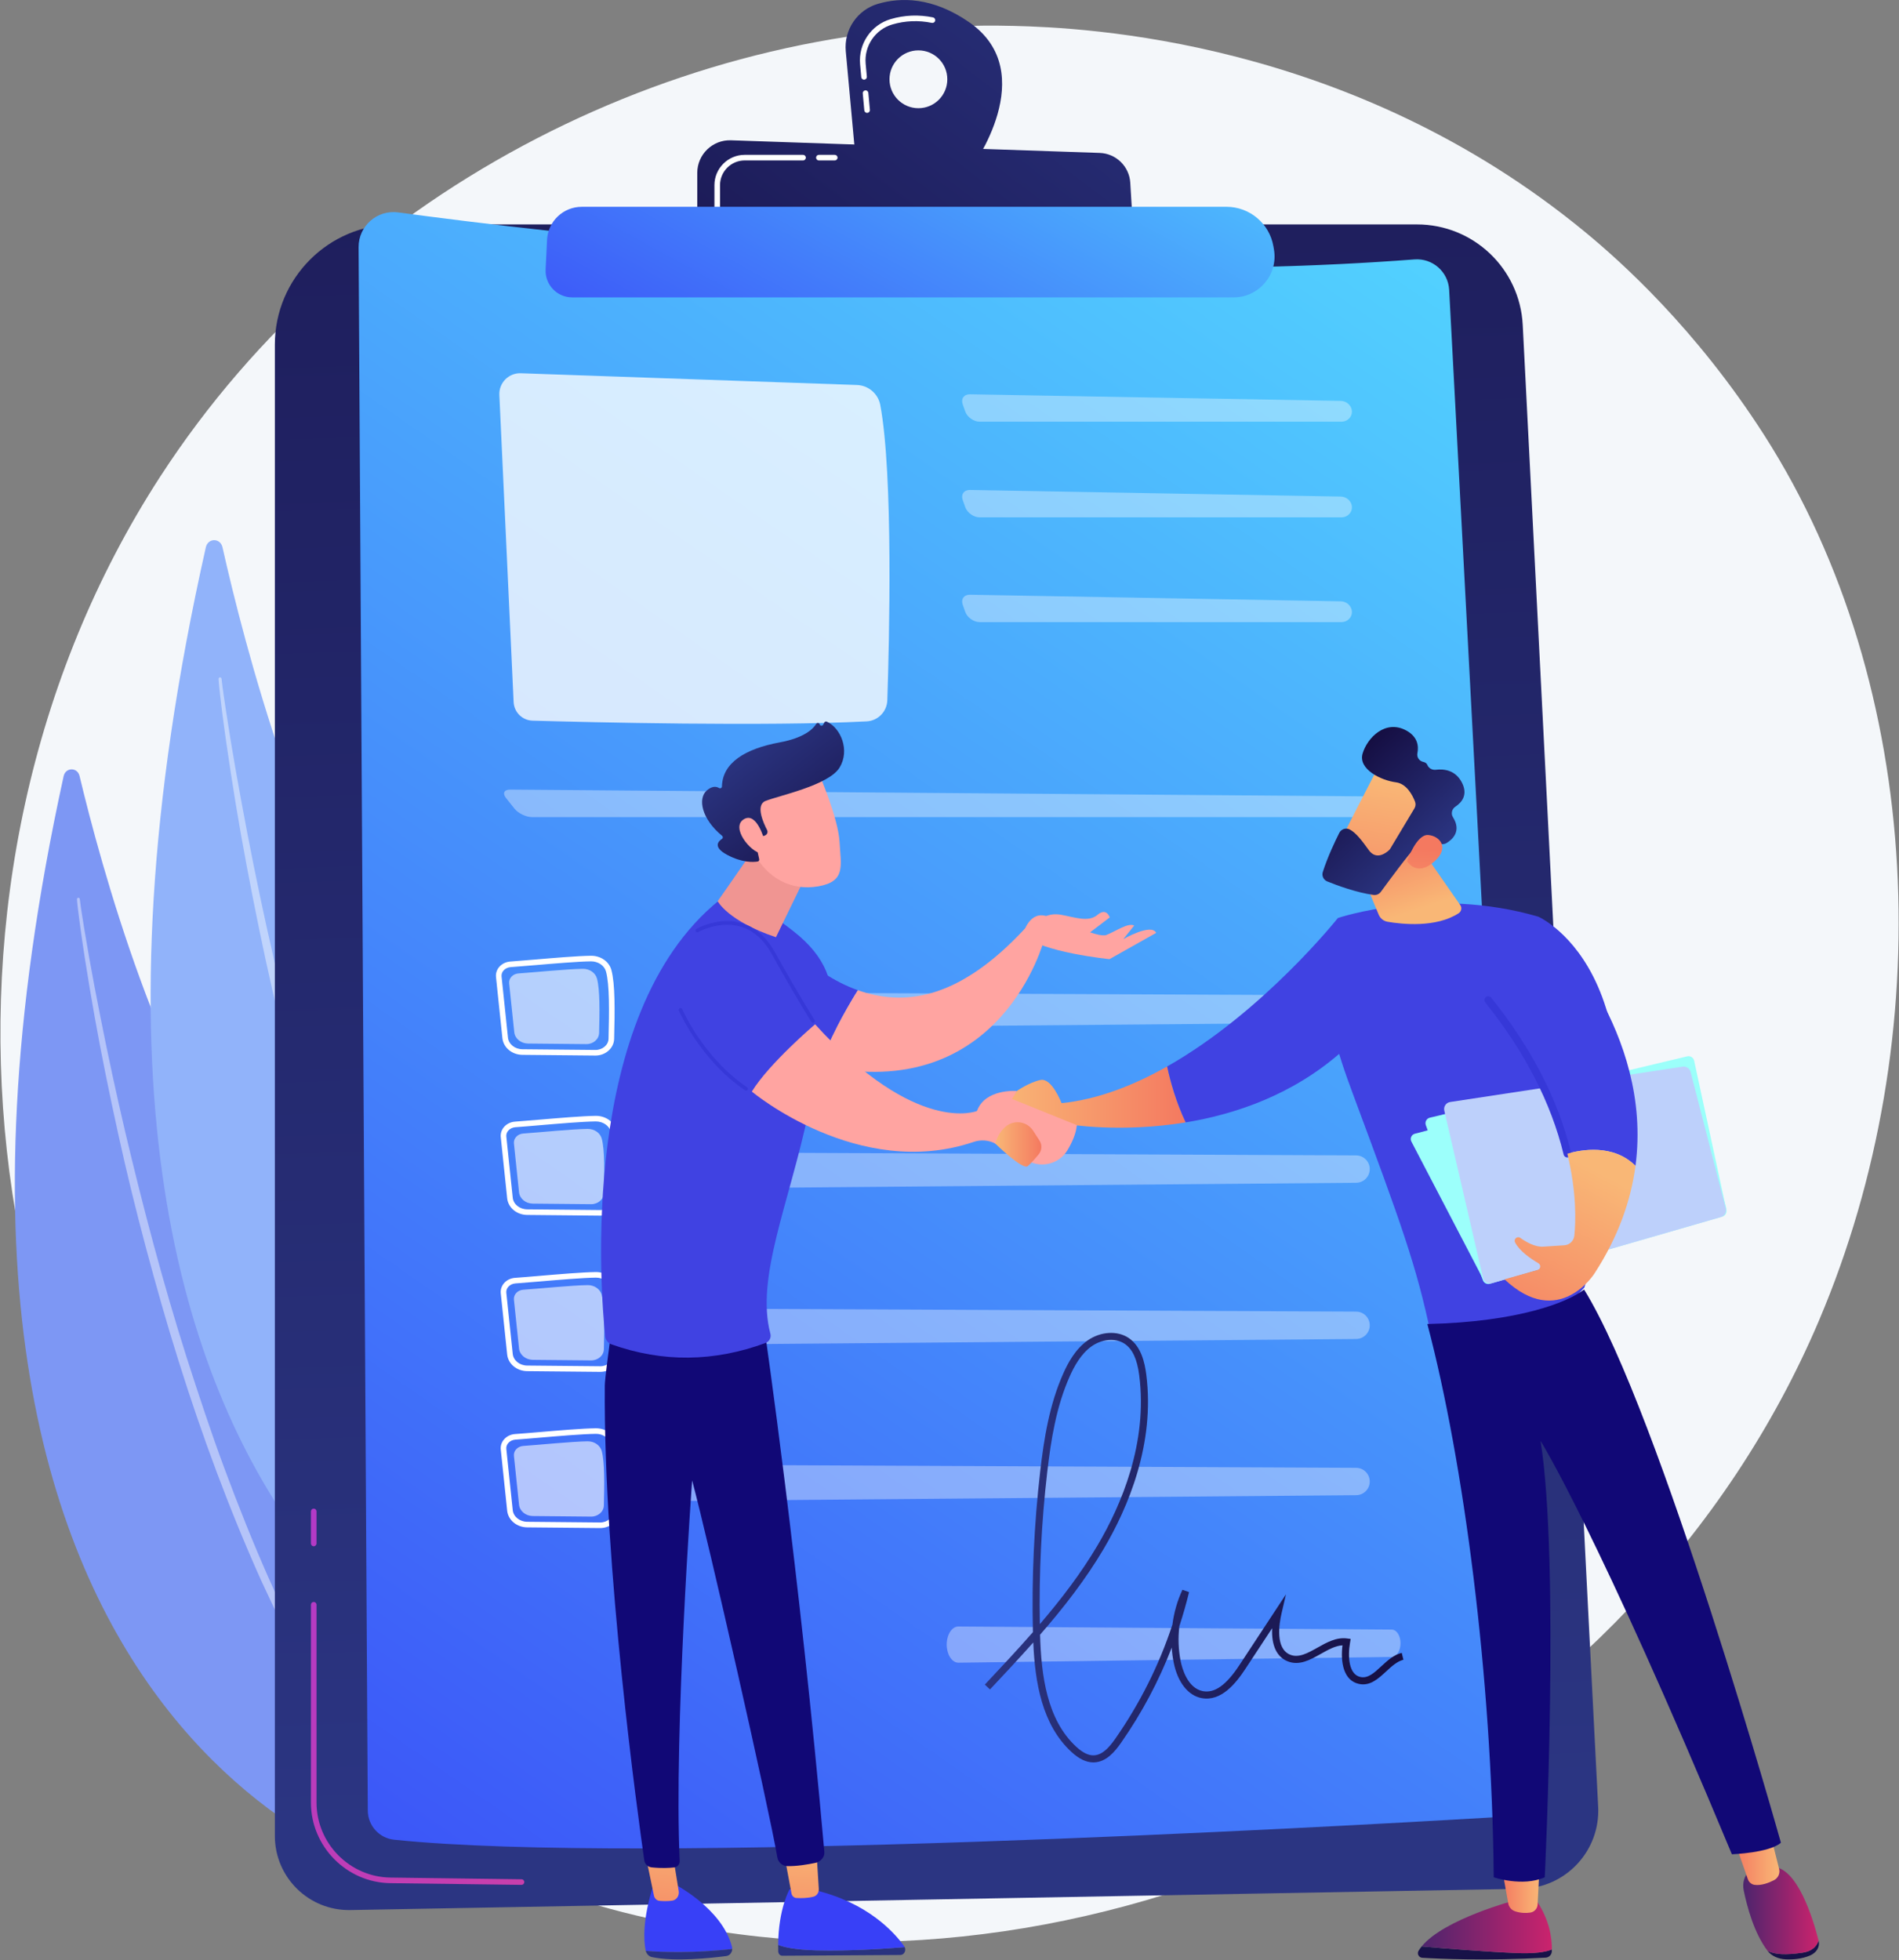 <svg width="2714" height="2801" viewBox="0 0 2714 2801" fill="none" xmlns="http://www.w3.org/2000/svg">
<rect x="0" y="0" width="2714" height="2801" fill="#808080" stroke="none"/>
<path d="M2599.8 1886.66C2336.59 2506.41 1635.47 2853.59 1027.45 2759.94C928.508 2744.7 657.278 2699.31 417.128 2485.15C-45.162 2072.88 -144.032 1256.53 228.888 681.232C500.308 262.512 986.848 25.162 1449.16 37.032C1548.74 39.592 1930.38 55.352 2265.78 331.912C2315.04 372.532 2423.7 469.062 2521.62 622.192C2751.57 981.782 2771.33 1482.76 2599.8 1886.66Z" fill="#F4F7FA"/>
<path d="M90.919 1109.2C93.739 1096.34 110.649 1096.11 113.709 1108.91C143.269 1232.63 230.149 1554.42 369.969 1727.26C597.619 2008.68 744.089 2460.71 590.509 2689.74C590.509 2689.74 -216.071 2510.53 90.919 1109.2Z" fill="#7D97F4"/>
<path opacity="0.43" d="M110.019 1285.22C110.229 1289.25 110.699 1292.55 111.059 1296.13L112.339 1306.65L115.109 1327.64C117.039 1341.62 119.179 1355.56 121.309 1369.5C125.669 1397.36 130.349 1425.17 135.259 1452.92C145.179 1508.41 156.489 1563.61 168.559 1618.61C180.559 1673.63 193.989 1728.29 208.469 1782.62C222.999 1836.93 238.249 1891.04 255.129 1944.58C288.699 2051.71 327.679 2156.97 373.379 2258.82C396.719 2309.47 421.299 2359.5 448.499 2407.87C476.009 2456.01 505.439 2502.91 537.879 2547.28C538.589 2548.24 539.879 2548.41 540.769 2547.64C541.639 2546.9 541.799 2545.54 541.159 2544.58L541.139 2544.56C510.419 2499.03 482.019 2451.79 455.809 2403.15C429.479 2354.58 405.779 2304.39 383.329 2253.62C360.889 2202.82 340.349 2151.04 320.899 2098.8C301.469 2046.54 284.039 1993.44 266.899 1940.24C233.019 1833.66 204.419 1725.17 178.589 1615.93C165.779 1561.28 153.989 1506.33 143.109 1451.18C137.629 1423.61 132.379 1395.99 127.439 1368.3L120.339 1326.71L116.989 1305.88L115.419 1295.46C114.959 1292.04 114.409 1288.37 114.119 1285.35L114.069 1284.85C113.949 1283.64 112.949 1282.76 111.829 1282.88C110.759 1283.02 109.959 1284.05 110.019 1285.22Z" fill="white"/>
<path d="M294.138 782.192C297.218 768.492 314.938 768.453 318.008 782.153C347.728 914.653 435.538 1259.41 580.258 1445.69C815.898 1749 964.828 2233.58 801.678 2476.38C801.678 2476.38 -41.382 2275.36 294.138 782.192Z" fill="#91B3FA"/>
<path opacity="0.43" d="M312.358 970.433C312.538 974.743 312.998 978.283 313.338 982.103L314.568 993.363L317.258 1015.82C319.138 1030.78 321.238 1045.69 323.328 1060.61C327.608 1090.43 332.228 1120.18 337.088 1149.89C346.918 1209.29 358.208 1268.38 370.298 1327.28C382.318 1386.2 395.828 1444.75 410.458 1502.95C425.138 1561.14 440.568 1619.12 457.718 1676.51C491.808 1791.35 531.608 1904.24 578.468 2013.58C602.418 2067.96 627.668 2121.68 655.688 2173.67C684.038 2225.42 714.398 2275.86 747.968 2323.63C748.708 2324.69 750.088 2324.88 751.048 2324.06C751.978 2323.26 752.168 2321.79 751.488 2320.74L751.468 2320.71C719.758 2271.7 690.488 2220.9 663.538 2168.63C636.448 2116.43 612.139 2062.55 589.129 2008.04C566.139 1953.51 545.138 1897.96 525.298 1841.93C505.468 1785.88 487.748 1728.95 470.318 1671.93C435.888 1557.69 407.008 1441.46 381.028 1324.48C368.148 1265.95 356.338 1207.13 345.478 1148.09C339.998 1118.58 334.768 1089.01 329.878 1059.38L322.848 1014.87L319.538 992.593L317.998 981.443C317.548 977.783 317.008 973.853 316.728 970.643L316.678 970.103C316.568 968.783 315.508 967.813 314.308 967.933C313.158 968.053 312.298 969.163 312.358 970.433Z" fill="white"/>
<path d="M392.828 492.452C392.828 397.602 469.718 320.702 564.578 320.702H2025.12C2105.7 320.702 2172.14 383.842 2176.24 464.322L2284.05 2581.82C2287.26 2644.79 2237.68 2697.91 2174.64 2699.06L500.668 2729.48C441.428 2730.56 392.828 2682.83 392.828 2623.58V492.452Z" fill="url(#paint0_linear)"/>
<path d="M745.329 2693.48C745.309 2693.48 745.289 2693.48 745.279 2693.48L557.969 2691.06C495.339 2690.25 444.389 2638.63 444.389 2576V2293.2C444.389 2290.99 446.179 2289.2 448.389 2289.2C450.599 2289.2 452.389 2290.99 452.389 2293.2V2576C452.389 2634.28 499.799 2682.31 558.079 2683.06L745.379 2685.48C747.589 2685.51 749.359 2687.32 749.329 2689.53C749.289 2691.73 747.509 2693.48 745.329 2693.48Z" fill="url(#paint1_linear)"/>
<path d="M448.379 2209.6C446.169 2209.6 444.379 2207.81 444.379 2205.6V2159.8C444.379 2157.59 446.169 2155.8 448.379 2155.8C450.589 2155.8 452.379 2157.59 452.379 2159.8V2205.6C452.379 2207.81 450.589 2209.6 448.379 2209.6Z" fill="url(#paint2_linear)"/>
<path d="M512.487 353.293C512.307 322.943 538.997 299.463 569.067 303.533C768.517 330.583 1454.37 414.233 2021.43 370.703C2047.29 368.713 2069.73 388.313 2071.11 414.213L2184.15 2541.15C2185.7 2570.31 2163.43 2595.25 2134.28 2596.98C1895.79 2611.09 913.597 2665.65 563.267 2628.96C541.947 2626.73 525.757 2608.78 525.637 2587.34L512.487 353.293Z" fill="url(#paint3_linear)"/>
<path opacity="0.78" d="M713.657 564.403L734.047 1003.22C734.727 1017.81 746.517 1029.42 761.117 1029.83C842.387 1032.12 1095.63 1038.3 1238.62 1030.84C1254.79 1030 1267.59 1016.91 1268.13 1000.72C1270.86 918.423 1276.82 678.903 1258.07 578.763C1255.04 562.593 1241.14 550.733 1224.69 550.163L744.317 533.363C727.007 532.783 712.857 547.093 713.657 564.403Z" fill="white"/>
<g opacity="0.6">
<path opacity="0.6" d="M1917.1 602.603C1925.61 602.603 1932.38 595.983 1932.15 587.883C1931.91 579.783 1924.76 573.033 1916.24 572.883L1386.21 563.433C1377.7 563.283 1373.05 569.723 1375.88 577.753L1379.49 587.993C1382.32 596.023 1391.6 602.593 1400.11 602.593H1917.1V602.603Z" fill="white"/>
</g>
<g opacity="0.6">
<path opacity="0.6" d="M1386.22 700.153C1377.71 700.003 1373.06 706.443 1375.89 714.473L1379.5 724.713C1382.33 732.743 1391.61 739.313 1400.12 739.313H1917.11C1925.62 739.313 1932.39 732.693 1932.16 724.593C1931.92 716.493 1924.77 709.743 1916.25 709.593L1386.22 700.153Z" fill="white"/>
</g>
<g opacity="0.6">
<path opacity="0.6" d="M1386.22 849.863C1377.71 849.713 1373.06 856.153 1375.89 864.183L1379.5 874.423C1382.33 882.453 1391.61 889.023 1400.12 889.023H1917.11C1925.62 889.023 1932.39 882.403 1932.16 874.303C1931.92 866.203 1924.77 859.453 1916.25 859.303L1386.22 849.863Z" fill="white"/>
</g>
<g opacity="0.6">
<path opacity="0.6" d="M1968.27 1167.66C1976.78 1167.66 1983.31 1161.04 1982.78 1152.94C1982.25 1144.84 1974.84 1138.16 1966.33 1138.1L729.006 1128.35C720.496 1128.28 717.866 1133.68 723.166 1140.34L735.286 1155.56C740.586 1162.22 751.896 1167.67 760.406 1167.67H1968.27V1167.66Z" fill="white"/>
</g>
<path d="M857.837 1737.16C857.747 1737.16 857.647 1737.16 857.557 1737.16L753.407 1736.16C738.527 1736.02 726.247 1725.78 724.837 1712.35L715.677 1624.96C715.137 1619.83 716.737 1614.76 720.157 1610.68C723.997 1606.12 729.807 1603.25 736.097 1602.82C744.867 1602.22 757.227 1601.17 770.307 1600.06C797.857 1597.71 832.137 1594.8 851.427 1594.55C865.427 1594.48 877.297 1602.76 880.597 1614.95C886.027 1635.01 885.547 1672.98 884.517 1713.44C884.177 1726.56 872.237 1737.16 857.837 1737.16ZM736.637 1610.79C732.497 1611.07 728.727 1612.91 726.277 1615.82C724.257 1618.22 723.317 1621.17 723.627 1624.12L732.787 1711.51C733.767 1720.9 742.667 1728.06 753.487 1728.16L857.637 1729.16C857.707 1729.16 857.777 1729.16 857.847 1729.16C867.937 1729.16 876.297 1722.05 876.527 1713.22C877.547 1673.38 878.027 1636.05 872.887 1617.02C870.577 1608.5 861.707 1602.56 851.547 1602.53C832.547 1602.77 798.427 1605.67 771.007 1608.01C757.867 1609.13 745.477 1610.19 736.637 1610.79Z" fill="white"/>
<path opacity="0.6" d="M747.847 1619.81C769.727 1618.31 817.277 1613.49 839.837 1613.21C849.397 1613.09 857.777 1618.86 860.017 1627.15C864.367 1643.24 863.797 1675.33 863.037 1704.94C862.807 1713.81 854.667 1720.89 844.717 1720.79L761.487 1719.99C751.247 1719.89 742.757 1712.91 741.797 1703.82L734.477 1633.99C733.727 1626.76 739.737 1620.36 747.847 1619.81Z" fill="white"/>
<g opacity="0.6">
<path opacity="0.6" d="M949.317 1679.13C952.337 1690.56 962.717 1698.5 974.547 1698.4L1938.22 1690.18C1949.12 1690.09 1957.84 1681.1 1957.6 1670.2C1957.37 1659.6 1948.74 1651.12 1938.14 1651.07L974.447 1646.67C957.427 1646.6 944.977 1662.68 949.317 1679.13Z" fill="white"/>
</g>
<path d="M851.026 1508.39C850.936 1508.39 850.837 1508.39 850.747 1508.39L746.597 1507.39C731.717 1507.25 719.436 1497.01 718.026 1483.58L708.867 1396.19C708.327 1391.06 709.927 1385.99 713.347 1381.91C717.187 1377.35 722.996 1374.48 729.286 1374.05C738.056 1373.45 750.417 1372.4 763.497 1371.29C791.047 1368.94 825.327 1366.03 844.617 1365.78C858.617 1365.71 870.486 1373.99 873.786 1386.18C879.216 1406.24 878.736 1444.21 877.706 1484.67C877.356 1497.8 865.426 1508.39 851.026 1508.39ZM729.826 1382.03C725.686 1382.31 721.916 1384.15 719.466 1387.06C717.446 1389.46 716.506 1392.41 716.816 1395.36L725.977 1482.75C726.957 1492.14 735.856 1499.3 746.676 1499.4L850.826 1500.4C850.896 1500.4 850.966 1500.4 851.036 1500.4C861.126 1500.4 869.486 1493.29 869.716 1484.46C870.736 1444.62 871.216 1407.29 866.076 1388.26C863.766 1379.74 854.897 1373.8 844.737 1373.77C825.737 1374.01 791.616 1376.91 764.196 1379.25C751.056 1380.37 738.666 1381.42 729.826 1382.03Z" fill="white"/>
<path opacity="0.6" d="M741.025 1391.05C762.905 1389.55 810.455 1384.73 833.015 1384.45C842.575 1384.33 850.956 1390.1 853.196 1398.39C857.546 1414.48 856.976 1446.57 856.216 1476.18C855.986 1485.05 847.845 1492.13 837.895 1492.03L754.665 1491.23C744.425 1491.13 735.936 1484.15 734.976 1475.06L727.655 1405.23C726.915 1398 732.915 1391.6 741.025 1391.05Z" fill="white"/>
<g opacity="0.6">
<path opacity="0.6" d="M942.507 1450.37C945.527 1461.8 955.907 1469.74 967.737 1469.64L1931.41 1461.42C1942.31 1461.33 1951.03 1452.34 1950.79 1441.44C1950.56 1430.84 1941.93 1422.36 1931.33 1422.31L967.637 1417.91C950.617 1417.83 938.167 1433.92 942.507 1450.37Z" fill="white"/>
</g>
<path d="M857.837 1960.38C857.747 1960.38 857.647 1960.38 857.557 1960.38L753.407 1959.38C738.527 1959.24 726.247 1949 724.837 1935.57L715.677 1848.18C715.137 1843.05 716.737 1837.98 720.157 1833.9C723.997 1829.33 729.807 1826.47 736.097 1826.04C744.867 1825.44 757.227 1824.39 770.307 1823.28C797.857 1820.93 832.137 1818.02 851.427 1817.77C851.567 1817.77 851.707 1817.77 851.847 1817.77C865.547 1817.77 877.327 1826.11 880.597 1838.17C886.027 1858.23 885.547 1896.2 884.517 1936.66C884.177 1949.79 872.237 1960.38 857.837 1960.38ZM736.637 1834.02C732.497 1834.3 728.727 1836.14 726.277 1839.05C724.257 1841.45 723.317 1844.4 723.627 1847.35L732.787 1934.74C733.767 1944.13 742.667 1951.29 753.487 1951.39L857.637 1952.39C857.707 1952.39 857.777 1952.39 857.847 1952.39C867.937 1952.39 876.297 1945.28 876.527 1936.45C877.547 1896.61 878.027 1859.28 872.887 1840.25C870.577 1831.73 861.587 1825.6 851.547 1825.76C832.547 1826 798.427 1828.9 771.007 1831.24C757.867 1832.36 745.477 1833.41 736.637 1834.02Z" fill="white"/>
<path opacity="0.6" d="M747.847 1843.04C769.727 1841.54 817.277 1836.72 839.837 1836.44C849.397 1836.32 857.777 1842.09 860.017 1850.38C864.367 1866.47 863.797 1898.56 863.037 1928.17C862.807 1937.04 854.667 1944.12 844.717 1944.02L761.487 1943.22C751.247 1943.12 742.757 1936.14 741.797 1927.05L734.477 1857.22C733.727 1849.99 739.737 1843.59 747.847 1843.04Z" fill="white"/>
<g opacity="0.6">
<path opacity="0.6" d="M949.317 1902.36C952.337 1913.79 962.717 1921.73 974.547 1921.63L1938.22 1913.41C1949.12 1913.32 1957.84 1904.33 1957.6 1893.43C1957.37 1882.83 1948.74 1874.35 1938.14 1874.3L974.447 1869.9C957.427 1869.82 944.977 1885.91 949.317 1902.36Z" fill="white"/>
</g>
<path d="M857.837 2183.61C857.747 2183.61 857.647 2183.61 857.557 2183.61L753.407 2182.61C738.527 2182.47 726.247 2172.23 724.837 2158.8L715.677 2071.41C715.137 2066.28 716.737 2061.21 720.167 2057.13C724.007 2052.57 729.817 2049.7 736.097 2049.27C744.867 2048.67 757.227 2047.62 770.307 2046.51C797.857 2044.16 832.137 2041.25 851.427 2041C851.567 2041 851.707 2041 851.847 2041C865.547 2041 877.327 2049.34 880.597 2061.4C886.027 2081.46 885.547 2119.43 884.517 2159.89C884.177 2173.02 872.237 2183.61 857.837 2183.61ZM736.637 2057.24C732.497 2057.52 728.727 2059.36 726.277 2062.27C724.257 2064.67 723.317 2067.62 723.627 2070.57L732.787 2157.96C733.767 2167.35 742.667 2174.51 753.477 2174.61L857.627 2175.61C857.697 2175.61 857.767 2175.61 857.837 2175.61C867.927 2175.61 876.287 2168.5 876.517 2159.67C877.537 2119.83 878.017 2082.5 872.877 2063.47C870.567 2054.95 861.577 2048.79 851.537 2048.98C832.537 2049.22 798.417 2052.12 770.997 2054.46C757.867 2055.58 745.477 2056.64 736.637 2057.24Z" fill="white"/>
<path opacity="0.6" d="M747.847 2066.26C769.727 2064.76 817.277 2059.94 839.837 2059.66C849.397 2059.54 857.777 2065.31 860.017 2073.6C864.367 2089.69 863.797 2121.78 863.037 2151.39C862.807 2160.26 854.667 2167.34 844.717 2167.24L761.487 2166.44C751.247 2166.34 742.757 2159.36 741.797 2150.27L734.477 2080.44C733.727 2073.21 739.737 2066.82 747.847 2066.26Z" fill="white"/>
<g opacity="0.6">
<path opacity="0.6" d="M949.317 2125.58C952.337 2137.01 962.717 2144.95 974.547 2144.85L1938.22 2136.63C1949.12 2136.54 1957.84 2127.55 1957.6 2116.65C1957.37 2106.05 1948.74 2097.57 1938.14 2097.52L974.447 2093.12C957.427 2093.05 944.977 2109.13 949.317 2125.58Z" fill="white"/>
</g>
<g opacity="0.6">
<path opacity="0.6" d="M1353.57 2356.73C1355.51 2368.16 1362.18 2376.1 1369.78 2376L1989.12 2367.78C1996.13 2367.69 2001.73 2358.7 2001.58 2347.8C2001.43 2337.2 1995.88 2328.72 1989.07 2328.67L1369.71 2324.27C1358.78 2324.19 1350.78 2340.28 1353.57 2356.73Z" fill="white"/>
</g>
<path d="M1385.43 31.992C1332.67 -4.708 1286.8 -3.978 1254.51 5.542C1225.05 14.232 1205.96 42.672 1208.76 73.262L1222.69 225.262L1388.41 239.972C1388.4 239.972 1488.9 103.972 1385.43 31.992ZM1312.56 154.622C1289.74 154.622 1271.24 136.122 1271.24 113.302C1271.24 90.482 1289.74 71.982 1312.56 71.982C1335.38 71.982 1353.88 90.482 1353.88 113.302C1353.88 136.122 1335.38 154.622 1312.56 154.622Z" fill="url(#paint4_linear)"/>
<path d="M1239.24 161.323C1237.2 161.323 1235.45 159.763 1235.26 157.683L1233.04 133.473C1232.84 131.273 1234.46 129.333 1236.66 129.123C1238.9 128.913 1240.81 130.543 1241.01 132.743L1243.23 156.953C1243.43 159.153 1241.81 161.093 1239.61 161.303C1239.49 161.323 1239.36 161.323 1239.24 161.323ZM1234.9 113.883C1232.86 113.883 1231.11 112.323 1230.92 110.243L1229.23 91.863C1226.56 62.723 1244.89 35.603 1272.82 27.353C1292.6 21.513 1312.98 20.683 1333.39 24.863C1335.55 25.303 1336.95 27.423 1336.5 29.583C1336.06 31.743 1333.96 33.123 1331.78 32.693C1312.66 28.783 1293.59 29.553 1275.08 35.013C1250.8 42.183 1234.87 65.773 1237.19 91.123L1238.87 109.503C1239.07 111.703 1237.45 113.643 1235.25 113.853C1235.14 113.883 1235.02 113.883 1234.9 113.883Z" fill="white"/>
<path d="M996.518 323.502V247.082C996.518 220.702 1018.38 199.572 1044.75 200.472L1571.65 218.522C1595.03 219.322 1613.97 237.782 1615.37 261.132L1619.77 334.562L996.518 323.502Z" fill="url(#paint5_linear)"/>
<path d="M1192.98 229.263H1170.32C1168.11 229.263 1166.32 227.473 1166.32 225.263C1166.32 223.053 1168.11 221.263 1170.32 221.263H1192.98C1195.19 221.263 1196.98 223.053 1196.98 225.263C1196.98 227.483 1195.19 229.263 1192.98 229.263Z" fill="white"/>
<path d="M1025.04 299.503C1022.83 299.503 1021.04 297.713 1021.04 295.503V264.583C1021.04 240.693 1040.47 221.263 1064.36 221.263H1147.67C1149.88 221.263 1151.67 223.053 1151.67 225.263C1151.67 227.473 1149.88 229.263 1147.67 229.263H1064.36C1044.88 229.263 1029.04 245.113 1029.04 264.583V295.503C1029.03 297.713 1027.24 299.503 1025.04 299.503Z" fill="white"/>
<path d="M781.829 342.802C783.099 316.342 804.929 295.532 831.419 295.532L1752.81 295.502C1785.94 295.502 1814.26 319.342 1819.92 351.992L1820.7 356.502C1826.89 392.262 1799.36 424.962 1763.07 424.962H817.769C796.049 424.962 778.749 406.802 779.789 385.112L781.829 342.802Z" fill="url(#paint6_linear)"/>
<path d="M1562.55 2518.49C1552.45 2518.49 1542.25 2513.63 1531.41 2503.66C1489.08 2464.77 1479.19 2404.02 1476.72 2347.08C1456.39 2369.98 1435.5 2392.24 1414.87 2414.23L1407.49 2407.31C1430.47 2382.82 1453.76 2358 1476.22 2332.34C1474.33 2255.77 1477.84 2178.37 1486.66 2102.28C1492.03 2055.92 1499.77 2006.87 1519.82 1962.21C1526.14 1948.13 1536.61 1927.97 1554.51 1915.45C1572.91 1902.59 1596.97 1901.14 1613.01 1911.92C1631.13 1924.1 1636.06 1947.51 1638.19 1964.06C1650.95 2063.31 1612.18 2154.36 1577.41 2213.26C1551.4 2257.32 1519.86 2297.66 1486.44 2336.03C1488.12 2393.84 1495.99 2457.4 1538.25 2496.22C1547.45 2504.67 1555.64 2508.68 1563.32 2508.37C1576 2507.91 1585.91 2496.1 1593.94 2484.61C1629.12 2434.22 1656.48 2379.57 1675.59 2321.61C1677.77 2304.42 1682.56 2287.56 1689.87 2271.82L1699.37 2275.15C1695.37 2291.62 1690.74 2307.86 1685.5 2323.85C1683.49 2340.5 1684.09 2357.47 1687.39 2373.94C1689.18 2382.88 1696.76 2412.4 1719.1 2416.65C1735.91 2419.84 1752.5 2408.05 1771.29 2379.49L1837.88 2278.27L1831.48 2305.84C1828.06 2320.56 1822.42 2355.75 1843.8 2364.55C1856.06 2369.58 1868.99 2362.31 1882.67 2354.61C1896.02 2347.1 1909.81 2339.34 1925.13 2341.35L1930.34 2342.05L1929.45 2347.23C1925.93 2367.64 1927.67 2392.76 1944.18 2396.41C1954.98 2398.82 1963.85 2390.61 1974.1 2381.13C1982.8 2373.09 1991.8 2364.77 2003.34 2361.97L2005.72 2371.81C1996.73 2373.98 1988.72 2381.4 1980.97 2388.56C1969.66 2399.02 1957.97 2409.83 1941.99 2406.29C1920.24 2401.48 1915.61 2375.64 1918.63 2351.18C1908.43 2351.71 1898.29 2357.42 1887.63 2363.42C1872.45 2371.97 1856.75 2380.81 1839.94 2373.9C1824.4 2367.51 1816.88 2350.73 1818.17 2326.62L1779.73 2385.04C1766.32 2405.43 1745.24 2431.94 1717.19 2426.58C1697.93 2422.91 1683.08 2403.97 1677.45 2375.92C1676.03 2368.82 1675.08 2361.63 1674.59 2354.41C1656.12 2402.35 1631.91 2447.87 1602.22 2490.39C1592.77 2503.93 1580.8 2517.85 1563.67 2518.47C1563.3 2518.49 1562.92 2518.49 1562.55 2518.49ZM1587.87 1914.77C1578.63 1914.77 1568.78 1917.81 1560.3 1923.74C1544.45 1934.82 1534.87 1953.37 1529.04 1966.35C1509.55 2009.76 1501.98 2057.89 1496.7 2103.45C1488.36 2175.38 1484.8 2248.49 1486.09 2320.94C1516.46 2285.48 1544.96 2248.3 1568.69 2208.11C1602.65 2150.57 1640.54 2061.75 1628.15 1965.35C1625.17 1942.15 1618.56 1927.84 1607.36 1920.32C1601.84 1916.6 1595.04 1914.77 1587.87 1914.77Z" fill="url(#paint7_linear)"/>
<path d="M1046.47 2785.1C1046.48 2784.16 1046.42 2783.22 1046.18 2782.26C1032.03 2726.17 961.809 2691.23 961.809 2691.23L933.979 2693.41C917.979 2742.85 920.039 2773.17 922.609 2786.68C922.679 2787.06 922.799 2787.42 922.899 2787.78C945.849 2789.83 993.099 2791.17 1046.47 2785.1Z" fill="url(#paint8_linear)"/>
<path d="M922.898 2787.78C924.138 2792.29 927.469 2795.8 931.729 2796.7C964.379 2803.57 1016.28 2798.04 1038.07 2795.19C1042.88 2794.56 1046.39 2790.12 1046.47 2785.1C993.099 2791.17 945.848 2789.83 922.898 2787.78Z" fill="url(#paint9_linear)"/>
<path d="M922.799 2651.96L934.589 2708.7C935.449 2712.86 938.649 2715.97 942.519 2716.33C947.259 2716.77 953.999 2717.04 960.779 2716.04C966.859 2715.15 971.089 2708.97 970.019 2702.34L961.829 2651.96H922.799Z" fill="url(#paint10_linear)"/>
<path d="M1166.99 2787.06C1136.26 2786.2 1120.36 2782.58 1112.14 2779.22C1112.12 2782.28 1112.14 2785.39 1112.24 2788.61C1112.35 2792.05 1114.89 2794.8 1118.03 2794.78L1286.77 2793.69C1292.16 2793.66 1295.3 2787.41 1292.97 2782.47C1270.84 2784.3 1214.49 2788.39 1166.99 2787.06Z" fill="url(#paint11_linear)"/>
<path d="M1292.97 2782.47C1292.77 2782.04 1292.59 2781.6 1292.3 2781.2C1277.4 2760.38 1239.44 2718.91 1164.44 2700.93L1128.46 2699.79C1128.46 2699.79 1112.44 2727.64 1112.14 2779.22C1120.36 2782.58 1136.25 2786.2 1166.99 2787.06C1214.49 2788.39 1270.84 2784.3 1292.97 2782.47Z" fill="url(#paint12_linear)"/>
<path d="M1120.19 2646.94C1120.76 2649.59 1128.24 2689.96 1131.14 2705.61C1131.83 2709.33 1134.73 2712.06 1138.18 2712.25C1144.34 2712.6 1154.28 2712.64 1162.82 2710.32C1167.43 2709.07 1170.53 2704.37 1170.2 2699.15L1166.17 2635.29L1120.19 2646.94Z" fill="url(#paint13_linear)"/>
<path d="M1092.93 1901.55C1092.93 1901.55 1142.42 2241.65 1178.14 2646.36C1178.81 2653.9 1172.8 2660.46 1165.4 2662.02C1154.49 2664.32 1138.45 2667.05 1125.17 2666.67C1118.08 2666.47 1112.16 2661.21 1110.96 2654.22C1098.79 2582.86 1011.97 2199.9 989.178 2115.61C989.178 2115.61 962.998 2473.64 971.368 2659.39C971.578 2664.01 968.198 2668.02 963.598 2668.55C956.628 2669.36 945.488 2669.97 931.298 2668.46C925.918 2667.89 921.568 2663.82 920.798 2658.46C912.128 2598.07 862.248 2238.6 864.368 1979.65C864.488 1965.05 881.498 1845.07 881.498 1845.07L1092.93 1901.55Z" fill="#110876"/>
<path d="M1517.17 1576.4C1517.17 1576.4 1503.31 1539.93 1487.13 1543.27C1470.95 1546.61 1453.24 1559.04 1453.24 1559.04L1427.24 1594.2C1427.24 1594.2 1500.22 1622.95 1525.89 1606.47C1525.89 1606.47 1600.44 1619.35 1694.58 1603.9C1680.95 1575.13 1672.83 1546.32 1668.06 1523.97C1620.39 1550.96 1569.03 1571.12 1517.17 1576.4Z" fill="url(#paint14_linear)"/>
<path d="M1912.06 1311.85C1912.06 1311.85 1805.33 1446.28 1668.07 1523.98C1672.84 1546.34 1680.96 1575.14 1694.59 1603.91C1765.79 1592.23 1848.2 1564.34 1918.06 1502.38L1912.06 1311.85Z" fill="#4042E2"/>
<path d="M1112.11 1329.63L1118.74 1507.6C1137.56 1514.08 1155.48 1519.11 1172.54 1522.88C1183.21 1488.52 1206.71 1446.34 1225.96 1414.99C1155.25 1389.98 1112.11 1329.63 1112.11 1329.63Z" fill="#4042E2"/>
<path d="M1465.11 1326.6C1368.12 1431.32 1289.62 1437.48 1225.96 1414.98C1206.72 1446.34 1183.21 1488.51 1172.54 1522.87C1431.55 1579.97 1492.54 1341.86 1492.54 1341.86L1465.11 1326.6Z" fill="#FFA4A1"/>
<path d="M1484.78 1315.48C1484.78 1315.48 1495.95 1303.48 1516.63 1307.25C1537.31 1311.02 1555.71 1318.2 1568.6 1307.25C1581.48 1296.3 1586.01 1311 1586.01 1311L1547.43 1340.33L1484.78 1315.48Z" fill="#FFA4A1"/>
<path d="M1461.7 1335.99C1461.7 1335.99 1469.36 1303.98 1492.43 1308.37C1515.5 1312.76 1567.87 1341.24 1581.37 1335.99C1594.87 1330.74 1612.13 1318.18 1620.98 1322.62L1605.38 1342.01C1605.38 1342.01 1645.48 1318.88 1652.38 1333.09L1585.66 1370.64C1585.66 1370.64 1488.05 1360.86 1461.7 1335.99Z" fill="#FFA4A1"/>
<path d="M874.068 1921.16C868.978 1919.35 865.428 1914.74 864.878 1909.37C858.298 1845.52 826.428 1449.59 1027.62 1286.73C1027.62 1286.73 1039.16 1256.54 1133.99 1330.75C1228.83 1404.95 1178.05 1482.73 1155.35 1590.01C1127.88 1719.82 1079.67 1825.94 1101 1905.82C1102.47 1911.33 1099.57 1917.12 1094.22 1919.09C1020.55 1946.23 947.158 1947.13 874.068 1921.16Z" fill="#4042E2"/>
<path d="M1106.1 1168.09C1106.04 1173.72 1025.7 1287.83 1025.7 1287.83C1025.7 1287.83 1040.12 1316.23 1108.96 1339.29L1168.38 1217.11L1106.1 1168.09Z" fill="#F09592"/>
<path d="M1074.5 1559.87C1074.5 1559.87 1226.92 1687.52 1391.51 1631.82C1401.72 1628.36 1412.88 1629.12 1422.41 1634.15L1469.73 1659.14C1489.59 1669.63 1514.19 1662.74 1525.71 1643.47C1532.28 1632.47 1537.89 1619.91 1539.01 1607.88L1446.42 1570.4L1453.25 1559.05C1453.25 1559.05 1408.05 1555.22 1396.21 1587.62C1396.21 1587.62 1310.11 1623.43 1164.9 1463.72C1164.9 1463.71 1099.01 1519.73 1074.5 1559.87Z" fill="#FFA4A1"/>
<path d="M1066.3 1558.55C1065.8 1558.55 1065.29 1558.41 1064.84 1558.1C1000.66 1514.74 970.467 1444.75 970.167 1444.05C969.607 1442.72 970.227 1441.19 971.547 1440.63C972.877 1440.06 974.407 1440.68 974.967 1442.01C975.257 1442.7 1004.89 1511.3 1067.75 1553.78C1068.94 1554.59 1069.26 1556.21 1068.45 1557.4C1067.96 1558.14 1067.14 1558.55 1066.3 1558.55Z" fill="#3638D8"/>
<path d="M1161.89 1461.54C1161.03 1461.54 1160.19 1461.12 1159.69 1460.34C1159.5 1460.04 1139.89 1429.52 1102.55 1362.65C1091.07 1342.09 1075.97 1329.07 1057.69 1323.95C1027.42 1315.49 998.239 1331.72 997.949 1331.88C996.689 1332.57 995.109 1332.16 994.389 1330.9C993.679 1329.65 994.109 1328.06 995.369 1327.34C996.629 1326.63 1026.64 1309.84 1059.05 1318.91C1078.74 1324.4 1094.91 1338.26 1107.1 1360.09C1144.35 1426.79 1163.88 1457.2 1164.07 1457.5C1164.85 1458.71 1164.5 1460.32 1163.29 1461.1C1162.87 1461.41 1162.38 1461.54 1161.89 1461.54Z" fill="#3638D8"/>
<path d="M1169.35 1102.71C1169.35 1102.71 1197.94 1168.38 1199.85 1202.84C1201.77 1237.31 1209.2 1259.67 1169.35 1266.61C1129.5 1273.55 1095.93 1253.7 1077.74 1219.37C1077.74 1219.37 1049.24 1166.47 1055.64 1144.8C1062.03 1123.13 1169.35 1102.71 1169.35 1102.71Z" fill="#FFA4A1"/>
<path d="M1091.36 1194.68L1093.63 1193.68C1096.52 1192.41 1097.75 1188.97 1096.3 1186.17C1090.68 1175.31 1079.72 1150.43 1093.88 1144.63C1112.12 1137.15 1184.37 1122.42 1199.95 1096.78C1214.93 1072.14 1201.66 1040.34 1181.71 1031.29C1180.37 1030.68 1178.8 1031.17 1178.12 1032.46L1176.46 1035.61C1175.32 1037.76 1172.14 1037.44 1171.46 1035.1C1170.81 1032.85 1167.82 1032.42 1166.58 1034.4C1161.79 1042.07 1148.85 1054.5 1114.26 1060.89C1065.1 1069.96 1032.59 1089.86 1031.78 1123.83C1031.73 1125.99 1029.43 1127.19 1027.59 1126.06C1023.96 1123.85 1018.15 1122.81 1010.39 1129.34C996.889 1140.69 1002.41 1170.14 1032.01 1194.37C1033.42 1195.52 1033.4 1197.72 1031.88 1198.71C1026.51 1202.2 1018.52 1210.51 1039.24 1221.59C1060.68 1233.05 1076.69 1232.11 1082.85 1231.09C1084.38 1230.84 1085.37 1229.35 1085.04 1227.83L1078.46 1197.97C1078.09 1196.28 1079.37 1194.68 1081.1 1194.68H1091.36V1194.68Z" fill="url(#paint15_linear)"/>
<path d="M1092.6 1200.98C1092.6 1200.98 1081.69 1159.03 1062.89 1170.79C1044.08 1182.55 1072.65 1217.79 1087.77 1219.36L1092.6 1200.98Z" fill="#FFA4A1"/>
<path d="M1422.41 1634.15C1422.41 1634.15 1461.14 1672.04 1468.62 1666.52C1471.28 1664.56 1477.99 1657.43 1484.5 1649.49C1489.09 1643.89 1489.57 1635.98 1485.63 1629.9L1476.5 1615.8C1467.79 1602.37 1449.16 1599.55 1437.08 1610.06C1430.99 1615.36 1425.46 1623.04 1422.41 1634.15Z" fill="url(#paint16_linear)"/>
<path d="M2045.17 1907.69C2024.3 1808.54 2003.42 1751.14 1933.53 1563.21C1911.54 1504.07 1891.56 1444.23 1901.22 1381.88L1912.06 1311.85C1912.06 1311.85 2047.88 1265.89 2198.44 1309.91C2198.44 1309.91 2403.85 1399.14 2264.33 1839.85C2201.45 1910.21 2127.85 1930.26 2045.17 1907.69Z" fill="#4042E2"/>
<path d="M1935.18 1222.47L1970.4 1307.08C1972.62 1312.42 1977.43 1316.23 1983.14 1317.21C2003.45 1320.69 2052.56 1326.13 2084.81 1304.92C2088.65 1302.39 2089.63 1297.17 2087 1293.39L2021.93 1199.97L1935.18 1222.47Z" fill="url(#paint17_linear)"/>
<path d="M2022.05 1620.11C2017.2 1621.39 2014.79 1626.84 2017.11 1631.29L2119 1826.66C2120.72 1829.96 2124.53 1831.59 2128.1 1830.56L2461.39 1734.33C2465.54 1733.13 2467.93 1728.8 2466.73 1724.65L2409.32 1525.9C2408.14 1521.82 2403.92 1519.43 2399.81 1520.51L2022.05 1620.11Z" fill="url(#paint18_linear)"/>
<path d="M2043.55 1597.15C2038.78 1598.29 2036.07 1603.34 2037.77 1607.94L2119.33 1829.49C2120.81 1833.52 2125.16 1835.72 2129.28 1834.53L2461.57 1738.59C2465.71 1737.4 2468.21 1733.2 2467.3 1729L2421.25 1515.76C2420.28 1511.27 2415.82 1508.46 2411.35 1509.52L2043.55 1597.15Z" fill="url(#paint19_linear)"/>
<path d="M2072.49 1574.79C2066.66 1575.68 2062.82 1581.33 2064.15 1587.08L2119.55 1826.26C2120.86 1831.91 2126.64 1835.31 2132.21 1833.7L2459.46 1739.21C2464.72 1737.69 2467.82 1732.27 2466.45 1726.96L2416.12 1531.73C2414.82 1526.7 2409.93 1523.47 2404.8 1524.25L2072.49 1574.79Z" fill="#BDD0FB"/>
<path d="M2337.39 1665.99C2362.79 1474.12 2214.93 1326.59 2214.93 1326.59L2126.96 1429.15C2193.75 1512.4 2225.5 1588.69 2240 1648.6C2259.24 1643.01 2305.55 1634.16 2337.39 1665.99Z" fill="#4042E2"/>
<path d="M2240 1654.05C2237.54 1654.05 2235.31 1652.38 2234.71 1649.88C2216.83 1576.02 2179.15 1502.9 2122.72 1432.56C2120.84 1430.21 2121.21 1426.78 2123.56 1424.9C2125.9 1423.02 2129.34 1423.39 2131.22 1425.74C2188.66 1497.34 2227.05 1571.9 2245.31 1647.32C2246.02 1650.25 2244.22 1653.19 2241.3 1653.9C2240.86 1654.01 2240.42 1654.05 2240 1654.05Z" fill="#3638D8"/>
<path d="M2240.01 1648.61C2253.49 1704.3 2252.07 1745.85 2250.02 1765.68C2249.25 1773.16 2243.24 1779 2235.74 1779.52C2227.22 1780.12 2215.62 1780.9 2205.26 1781.5C2193.87 1782.16 2181.23 1774.96 2172.77 1768.94C2168.45 1765.87 2162.87 1770.65 2165.28 1775.37C2171.59 1787.72 2187.6 1798.7 2198.64 1805.17C2202.65 1807.52 2201.9 1813.52 2197.43 1814.79L2150.23 1828.17C2227.79 1901.24 2279 1819.48 2279 1819.48C2313.24 1766.58 2330.94 1714.85 2337.4 1665.99C2305.55 1634.16 2259.24 1643.01 2240.01 1648.61Z" fill="url(#paint20_linear)"/>
<path d="M1971.6 1093.01C1970.12 1094.4 1909.17 1214.09 1909.17 1214.09L1978.25 1247.44L2052.87 1142.59C2052.87 1142.58 1996.37 1069.7 1971.6 1093.01Z" fill="url(#paint21_linear)"/>
<path d="M2021.48 1155.16L1987.03 1212.59C1986.51 1213.46 1985.88 1214.25 1985.14 1214.94C1981.04 1218.76 1967.01 1229.86 1956.16 1214.74C1946.91 1201.86 1938.24 1190.14 1928.94 1185.31C1923.51 1182.49 1916.83 1184.74 1914.08 1190.2C1908.4 1201.45 1897.41 1224.38 1890.5 1246.13C1888.77 1251.58 1891.58 1257.43 1896.88 1259.58C1910.87 1265.25 1938.51 1275.5 1963.04 1278.88C1967.07 1279.44 1971.06 1277.74 1973.46 1274.45C1984.01 1259.99 2013.76 1219.59 2023.91 1209.47C2033.34 1200.07 2050.75 1203.62 2058.59 1205.87C2061.57 1206.73 2064.74 1206.31 2067.39 1204.72C2075.35 1199.93 2089.24 1187.99 2076.53 1167.78C2073.37 1162.75 2074.98 1156.06 2079.94 1152.8C2088.83 1146.95 2098.47 1135.98 2089.28 1118.22C2079.98 1100.23 2063.37 1098.62 2052.06 1100C2047.06 1100.61 2041.98 1097.99 2040.06 1093.33C2039.21 1091.26 2037.52 1089.49 2034.37 1088.85C2028.44 1087.65 2024.55 1082.23 2025.71 1076.29C2027.7 1066.11 2026.2 1052.89 2009.95 1043.96C1980.15 1027.57 1954.04 1054.27 1947.4 1076.81C1940.76 1099.35 1974.09 1115.28 1995.05 1117.94C2010.45 1119.89 2018.89 1136.7 2022.29 1145.48C2023.54 1148.67 2023.24 1152.23 2021.48 1155.16Z" fill="url(#paint22_linear)"/>
<path d="M2010.98 1230.58C2010.98 1230.58 2024.23 1191.8 2041.2 1193.22C2058.16 1194.64 2071.52 1211.54 2050.49 1230.54C2024.33 1254.18 2010.98 1230.58 2010.98 1230.58Z" fill="url(#paint23_linear)"/>
<path d="M2031.8 2781.48C2064.6 2784.32 2121.54 2788.92 2166.42 2790.9C2193.4 2792.09 2208.93 2789.45 2217.88 2785.87C2217.86 2786.88 2217.84 2787.83 2217.8 2788.72C2217.59 2793.44 2213.75 2797.22 2208.98 2797.49C2124.17 2802.22 2056.72 2799.13 2032.71 2797.67C2027.74 2797.37 2024.79 2791.97 2027.32 2787.74C2028.59 2785.6 2030.13 2783.53 2031.8 2781.48Z" fill="url(#paint24_linear)"/>
<path d="M2166.42 2790.89C2121.54 2788.91 2064.6 2784.31 2031.8 2781.47C2064.05 2741.9 2166.42 2715.23 2166.42 2715.23H2195.33C2215.22 2743.89 2218.09 2771.19 2217.88 2785.85C2208.93 2789.44 2193.4 2792.08 2166.42 2790.89Z" fill="url(#paint25_linear)"/>
<path d="M2200.2 2668.03L2197.49 2721.57C2197.2 2727.37 2192.86 2732.24 2187.05 2733.07C2181.27 2733.9 2173.54 2734 2165.33 2731.27C2160.28 2729.59 2156.54 2725.34 2155.6 2720.15L2146.25 2668.03H2200.2Z" fill="url(#paint26_linear)"/>
<path d="M2575.74 2790.49C2589.97 2788.51 2596.4 2781.12 2599.1 2773.21C2599.12 2773.28 2599.14 2773.35 2599.15 2773.42C2601.24 2781.75 2596.39 2790.39 2586.69 2794.5C2574.96 2799.46 2562.15 2800.31 2552.19 2799.9C2541.51 2799.46 2531.71 2795.04 2526.33 2787.97L2526.25 2787.86C2536.97 2793.18 2552.01 2793.8 2575.74 2790.49Z" fill="url(#paint27_linear)"/>
<path d="M2508.66 2667.69H2532.5C2568.82 2666.95 2591.63 2743.55 2599.09 2773.21C2596.39 2781.11 2589.95 2788.5 2575.73 2790.49C2552 2793.8 2536.96 2793.17 2526.24 2787.87C2506.62 2762.05 2496.89 2724.23 2492.21 2702.16C2486.9 2677.07 2508.66 2667.69 2508.66 2667.69Z" fill="url(#paint28_linear)"/>
<path d="M2529.44 2618L2542.68 2670.66C2544.3 2677.12 2541.21 2683.79 2535.24 2686.86C2527.83 2690.66 2517.41 2694.65 2507.82 2693.5C2503.31 2692.96 2499.57 2689.78 2498.08 2685.54L2478.64 2630.14L2529.44 2618Z" fill="url(#paint29_linear)"/>
<path d="M2545.23 2633.22C2528.76 2647.83 2475.18 2649.76 2475.18 2649.76C2282.18 2186.54 2201.71 2059.02 2201.71 2059.02C2229.58 2233.86 2207.72 2682.65 2207.72 2682.65C2175.87 2696.7 2134.81 2682.65 2134.81 2682.65C2132.22 2396.41 2091.92 2088.84 2039.95 1892.03C2170.4 1889.1 2241.29 1860.66 2263.94 1842.75C2372.68 2018.05 2545.23 2633.22 2545.23 2633.22Z" fill="#110876"/>
<defs>
<linearGradient id="paint0_linear" x1="1337.89" y1="2587.25" x2="1203.56" y2="-1388.94" gradientUnits="userSpaceOnUse">
<stop stop-color="#2B3582"/>
<stop offset="1" stop-color="#150E42"/>
</linearGradient>
<linearGradient id="paint1_linear" x1="71.239" y1="2225.44" x2="1593.66" y2="3192.63" gradientUnits="userSpaceOnUse">
<stop stop-color="#A737D5"/>
<stop offset="1" stop-color="#EF497A"/>
</linearGradient>
<linearGradient id="paint2_linear" x1="199.027" y1="2024.3" x2="1721.45" y2="2991.48" gradientUnits="userSpaceOnUse">
<stop stop-color="#A737D5"/>
<stop offset="1" stop-color="#EF497A"/>
</linearGradient>
<linearGradient id="paint3_linear" x1="2170.93" y1="265.063" x2="248.348" y2="3032.2" gradientUnits="userSpaceOnUse">
<stop stop-color="#53D8FF"/>
<stop offset="1" stop-color="#3840F7"/>
</linearGradient>
<linearGradient id="paint4_linear" x1="1548.38" y1="-186.018" x2="876.586" y2="697.712" gradientUnits="userSpaceOnUse">
<stop stop-color="#2B3582"/>
<stop offset="1" stop-color="#150E42"/>
</linearGradient>
<linearGradient id="paint5_linear" x1="1622.07" y1="-130.002" x2="950.275" y2="753.729" gradientUnits="userSpaceOnUse">
<stop stop-color="#2B3582"/>
<stop offset="1" stop-color="#150E42"/>
</linearGradient>
<linearGradient id="paint6_linear" x1="1537.41" y1="-75.945" x2="1073.55" y2="775.797" gradientUnits="userSpaceOnUse">
<stop stop-color="#53D8FF"/>
<stop offset="1" stop-color="#3840F7"/>
</linearGradient>
<linearGradient id="paint7_linear" x1="1407.48" y1="2211.61" x2="2005.71" y2="2211.61" gradientUnits="userSpaceOnUse">
<stop stop-color="#2B3582"/>
<stop offset="1" stop-color="#150E42"/>
</linearGradient>
<linearGradient id="paint8_linear" x1="1453.48" y1="1242.56" x2="1324.3" y2="1659.88" gradientUnits="userSpaceOnUse">
<stop stop-color="#53D8FF"/>
<stop offset="1" stop-color="#3840F7"/>
</linearGradient>
<linearGradient id="paint9_linear" x1="984.339" y1="2809.96" x2="990.963" y2="2359.52" gradientUnits="userSpaceOnUse">
<stop stop-color="#2B3582"/>
<stop offset="1" stop-color="#150E42"/>
</linearGradient>
<linearGradient id="paint10_linear" x1="955.788" y1="2597.36" x2="931.793" y2="2806.77" gradientUnits="userSpaceOnUse">
<stop stop-color="#F9B776"/>
<stop offset="1" stop-color="#F47960"/>
</linearGradient>
<linearGradient id="paint11_linear" x1="1202.49" y1="2813.17" x2="1209.12" y2="2362.73" gradientUnits="userSpaceOnUse">
<stop stop-color="#2B3582"/>
<stop offset="1" stop-color="#150E42"/>
</linearGradient>
<linearGradient id="paint12_linear" x1="1654.43" y1="1304.76" x2="1525.26" y2="1722.09" gradientUnits="userSpaceOnUse">
<stop stop-color="#53D8FF"/>
<stop offset="1" stop-color="#3840F7"/>
</linearGradient>
<linearGradient id="paint13_linear" x1="1147.97" y1="2619.48" x2="1137.2" y2="2829.99" gradientUnits="userSpaceOnUse">
<stop stop-color="#F9B776"/>
<stop offset="1" stop-color="#F47960"/>
</linearGradient>
<linearGradient id="paint14_linear" x1="1427.25" y1="1567.78" x2="1694.59" y2="1567.78" gradientUnits="userSpaceOnUse">
<stop stop-color="#F9B776"/>
<stop offset="1" stop-color="#F47960"/>
</linearGradient>
<linearGradient id="paint15_linear" x1="1060.31" y1="1061.51" x2="1212.5" y2="1257.46" gradientUnits="userSpaceOnUse">
<stop stop-color="#2B3582"/>
<stop offset="1" stop-color="#150E42"/>
</linearGradient>
<linearGradient id="paint16_linear" x1="1422.41" y1="1635.37" x2="1488.29" y2="1635.37" gradientUnits="userSpaceOnUse">
<stop stop-color="#F9B776"/>
<stop offset="1" stop-color="#F47960"/>
</linearGradient>
<linearGradient id="paint17_linear" x1="2025.42" y1="1300.38" x2="1982.55" y2="1171.77" gradientUnits="userSpaceOnUse">
<stop stop-color="#F9B776"/>
<stop offset="1" stop-color="#F47960"/>
</linearGradient>
<linearGradient id="paint18_linear" x1="2016.21" y1="1675.55" x2="2467.04" y2="1675.55" gradientUnits="userSpaceOnUse">
<stop stop-color="#9CFFFB"/>
<stop offset="1" stop-color="#9BFFFA"/>
</linearGradient>
<linearGradient id="paint19_linear" x1="2037.25" y1="1672.08" x2="2467.48" y2="1672.08" gradientUnits="userSpaceOnUse">
<stop stop-color="#9CFFFB"/>
<stop offset="1" stop-color="#9BFFFA"/>
</linearGradient>
<linearGradient id="paint20_linear" x1="2285.7" y1="1674.99" x2="2146.37" y2="1942.93" gradientUnits="userSpaceOnUse">
<stop stop-color="#F9B776"/>
<stop offset="1" stop-color="#F47960"/>
</linearGradient>
<linearGradient id="paint21_linear" x1="1991.68" y1="1115.64" x2="1948.87" y2="1367.55" gradientUnits="userSpaceOnUse">
<stop stop-color="#F9B776"/>
<stop offset="1" stop-color="#F47960"/>
</linearGradient>
<linearGradient id="paint22_linear" x1="2036.69" y1="1234.88" x2="1910.54" y2="1100.86" gradientUnits="userSpaceOnUse">
<stop stop-color="#2B3582"/>
<stop offset="1" stop-color="#150E42"/>
</linearGradient>
<linearGradient id="paint23_linear" x1="2028.82" y1="1390.6" x2="2036.44" y2="1213.71" gradientUnits="userSpaceOnUse">
<stop stop-color="#F9B776"/>
<stop offset="1" stop-color="#F47960"/>
</linearGradient>
<linearGradient id="paint24_linear" x1="2122.13" y1="2442.18" x2="2122.13" y2="2830.8" gradientUnits="userSpaceOnUse">
<stop stop-color="#2B3582"/>
<stop offset="1" stop-color="#150E42"/>
</linearGradient>
<linearGradient id="paint25_linear" x1="2217.89" y1="2753.21" x2="2031.8" y2="2753.21" gradientUnits="userSpaceOnUse">
<stop stop-color="#CB236D"/>
<stop offset="1" stop-color="#4C246D"/>
</linearGradient>
<linearGradient id="paint26_linear" x1="2200.2" y1="2700.82" x2="2146.26" y2="2700.82" gradientUnits="userSpaceOnUse">
<stop stop-color="#F9B776"/>
<stop offset="1" stop-color="#F47960"/>
</linearGradient>
<linearGradient id="paint27_linear" x1="2562.94" y1="2442.18" x2="2562.94" y2="2830.8" gradientUnits="userSpaceOnUse">
<stop stop-color="#2B3582"/>
<stop offset="1" stop-color="#150E42"/>
</linearGradient>
<linearGradient id="paint28_linear" x1="2599.09" y1="2730.11" x2="2491.38" y2="2730.11" gradientUnits="userSpaceOnUse">
<stop stop-color="#CB236D"/>
<stop offset="1" stop-color="#4C246D"/>
</linearGradient>
<linearGradient id="paint29_linear" x1="2543.11" y1="2655.85" x2="2478.65" y2="2655.85" gradientUnits="userSpaceOnUse">
<stop stop-color="#F9B776"/>
<stop offset="1" stop-color="#F47960"/>
</linearGradient>
</defs>
</svg>
